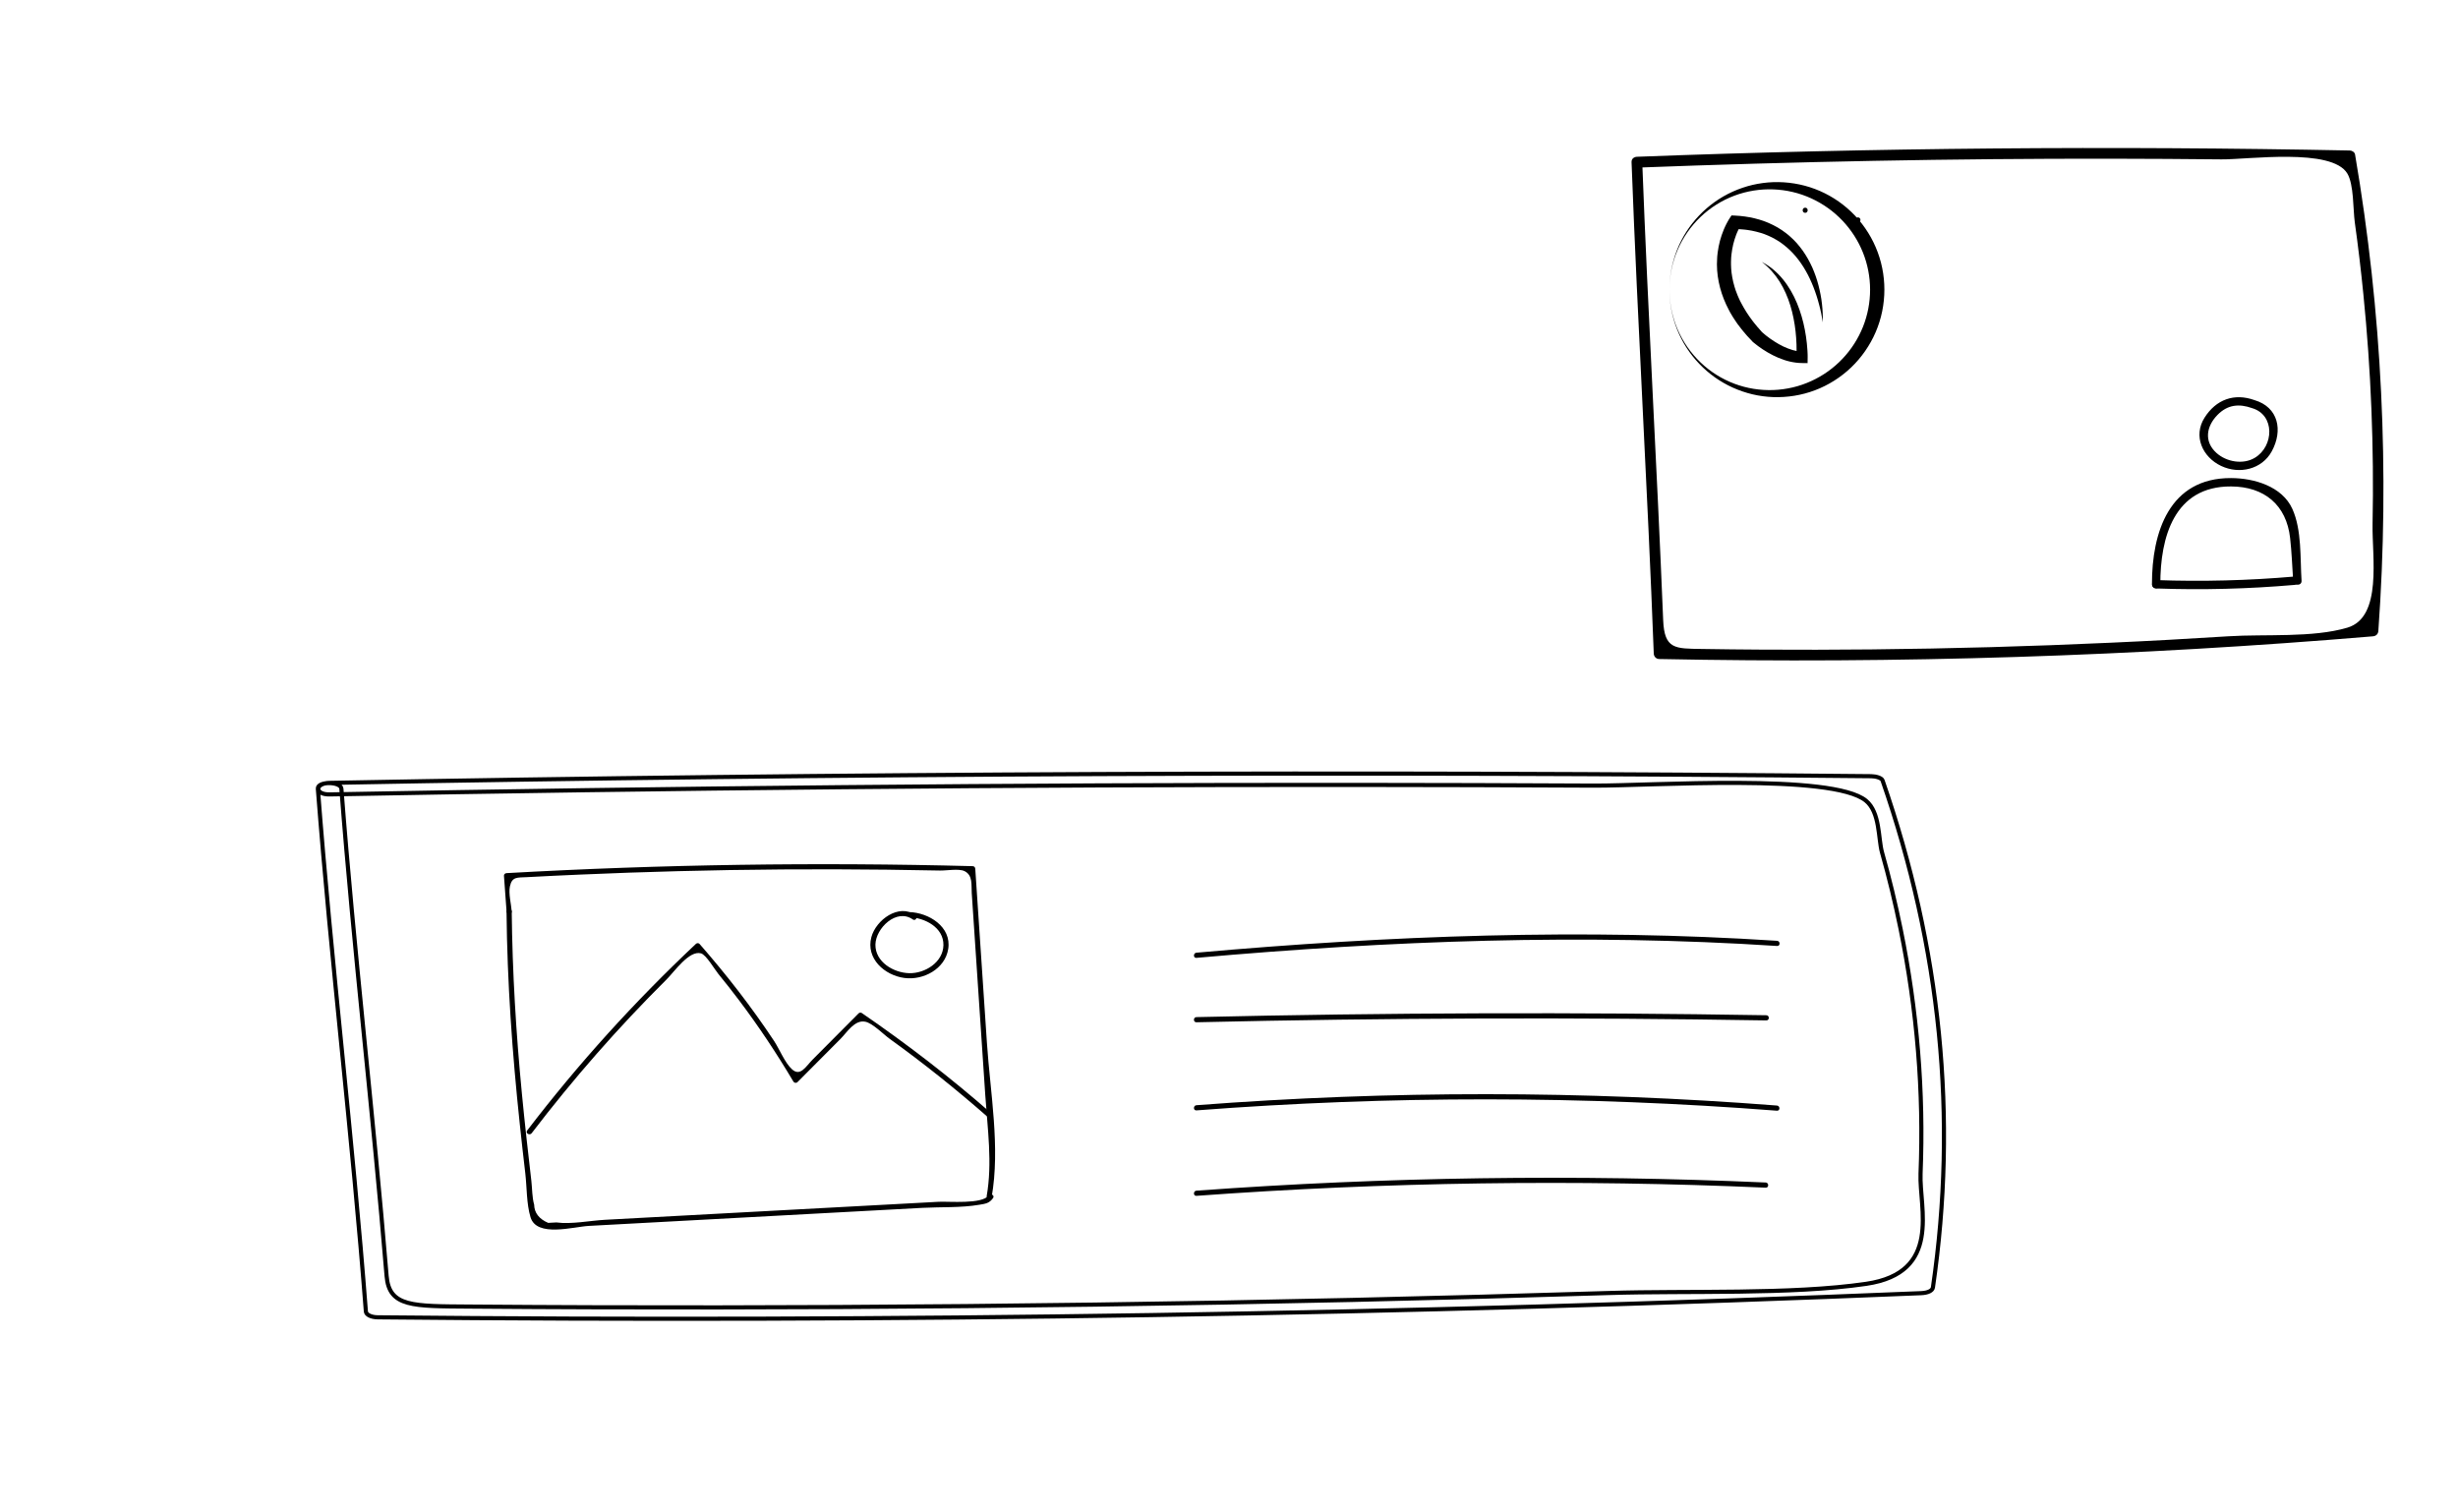 <?xml version="1.0" encoding="utf-8"?>
<!-- Generator: Adobe Illustrator 23.0.1, SVG Export Plug-In . SVG Version: 6.00 Build 0)  -->
<svg version="1.1" id="Calque_1" xmlns="http://www.w3.org/2000/svg" xmlns:xlink="http://www.w3.org/1999/xlink" x="0px" y="0px"
	 viewBox="0 0 595.28 366.13" style="enable-background:new 0 0 595.28 366.13;" xml:space="preserve">
<style type="text/css">
	.st0{fill:#9FCE9A;}
	.st1{fill:none;stroke:#000000;stroke-miterlimit:10;}
	.st2{fill:none;stroke:#000000;stroke-width:0.25;stroke-miterlimit:10;}
</style>
<g>
	<path d="M395.13,39.28c1.49,39.69,3.89,79.34,5.38,119.03c0.03,0.72,0.58,1.3,1.31,1.31c57.69,1.17,115.37-0.67,172.86-5.5
		c0.75-0.06,1.26-0.55,1.31-1.31c2.77-38.62,0.88-77.23-5.64-115.4c-0.1-0.57-0.73-0.95-1.27-0.96
		c-57.56-1.14-115.12-0.67-172.65,1.52c-1.69,0.06-1.69,2.69,0,2.63c38.28-1.46,76.59-2.21,114.9-2.16
		c8.89,0.01,17.78,0.07,26.67,0.16c6.38,0.07,26.71-2.86,30.48,3.43c1.6,2.68,1.37,8.67,1.8,11.78c0.81,5.79,1.5,11.6,2.08,17.43
		c0.93,9.25,1.58,18.52,1.95,27.81c0.37,9.29,0.47,18.6,0.28,27.9c-0.16,7.8,2.45,22.53-6.09,25.07c-8.38,2.5-20.04,1.53-28.77,2.09
		c-9.59,0.61-19.19,1.14-28.8,1.57c-19.2,0.88-38.42,1.42-57.65,1.61c-8.92,0.09-17.85,0.11-26.77,0.05
		c-4.81-0.03-9.61-0.08-14.42-0.16c-6.39-0.1-9.01,0.1-9.3-6.96c-1.49-36.99-3.67-73.94-5.07-110.94
		C397.69,37.59,395.07,37.58,395.13,39.28L395.13,39.28z"/>
	<path d="M523.19,141.51c-0.02-11.29,3.3-23.77,17.14-23.69c8.06,0.04,13.4,4.5,14.29,12.48c0.39,3.43,0.51,6.91,0.74,10.35
		c0.09,1.3,2.12,1.31,2.03,0c-0.36-5.46,0.09-12.28-2.23-17.4c-2.47-5.45-9.24-7.44-14.83-7.46c-14.99-0.07-19.19,13.15-19.17,25.72
		C521.17,142.82,523.2,142.82,523.19,141.51L523.19,141.51z"/>
	<path d="M522.18,142.53c11.2,0.4,22.36,0.11,33.52-0.86c1.29-0.11,1.3-2.14,0-2.03c-11.16,0.97-22.32,1.26-33.52,0.86
		C520.87,140.45,520.88,142.48,522.18,142.53L522.18,142.53z"/>
	<path d="M545.97,96.9c-4.89-1.75-9.29-0.14-12.07,4.26c-2.82,4.44-0.52,9.54,4.01,11.69c4.41,2.1,9.88,0.85,12.27-3.54
		C552.93,104.26,551.81,98.62,545.97,96.9c-1.25-0.37-1.79,1.59-0.54,1.96c5.57,1.65,5.28,9.23,0.66,12.01
		c-2.86,1.73-6.89,1.01-9.3-1.16c-3.11-2.8-2.43-6.49,0.25-9.22c2.43-2.48,5.2-2.77,8.39-1.63
		C546.66,99.29,547.19,97.33,545.97,96.9L545.97,96.9z"/>
	<g>
		<g>
			<path d="M449.96,53.9c0.8,0,0.81-1.25,0-1.25C449.15,52.65,449.15,53.9,449.96,53.9L449.96,53.9z"/>
		</g>
	</g>
	<g>
		<g>
			<path d="M437.18,51.55c0.8,0,0.81-1.25,0-1.25C436.37,50.3,436.37,51.55,437.18,51.55L437.18,51.55z"/>
		</g>
	</g>
</g>
<g>
	<g>
		<path class="st1" d="M76.98,191.02c3.23,42.23,8.4,84.41,11.63,126.64c0.06,0.77,1.25,1.38,2.84,1.4
			c124.76,1.24,249.49-0.71,373.83-5.85c1.62-0.07,2.72-0.59,2.84-1.4c6-41.09,1.9-82.17-12.2-122.78
			c-0.21-0.61-1.58-1.01-2.74-1.03c-124.48-1.21-248.95-0.72-373.36,1.62c-3.64,0.07-3.66,2.86,0,2.79
			c82.79-1.55,165.63-2.35,248.49-2.3c19.23,0.01,38.45,0.07,57.68,0.17c13.79,0.07,57.76-3.04,65.9,3.65
			c3.47,2.85,2.96,9.22,3.9,12.54c1.75,6.16,3.24,12.35,4.5,18.54c2.01,9.84,3.41,19.71,4.22,29.59c0.81,9.89,1.01,19.79,0.61,29.68
			c-0.34,8.3,5.29,23.97-13.16,26.67c-18.13,2.66-43.33,1.63-62.22,2.22c-20.75,0.65-41.51,1.21-62.28,1.68
			c-41.53,0.94-83.09,1.51-124.66,1.72c-19.3,0.1-38.6,0.12-57.9,0.06c-10.39-0.03-20.78-0.09-31.17-0.17
			c-13.82-0.1-19.49,0.1-20.1-7.41c-3.23-39.35-7.94-78.67-10.95-118.03C82.52,189.22,76.84,189.21,76.98,191.02L76.98,191.02z"/>
	</g>
	<g>
		<g>
			<g>
				<path d="M289.75,232c46.75-4.16,93.75-5.94,140.63-2.88c0.8,0.05,0.8-1.2,0-1.25c-46.88-3.06-93.87-1.28-140.63,2.88
					C288.96,230.82,288.95,232.07,289.75,232L289.75,232z"/>
			</g>
		</g>
		<g>
			<g>
				<path d="M289.75,247.6c46-1.07,92.01-1.22,138.02-0.45c0.8,0.01,0.8-1.24,0-1.25c-46.01-0.77-92.02-0.62-138.02,0.45
					C288.95,246.37,288.95,247.62,289.75,247.6L289.75,247.6z"/>
			</g>
		</g>
		<g>
			<g>
				<path d="M289.75,268.94c46.79-3.59,93.8-3.56,140.59,0.08c0.8,0.06,0.8-1.19,0-1.25c-46.79-3.64-93.79-3.67-140.59-0.08
					C288.96,267.75,288.95,269,289.75,268.94L289.75,268.94z"/>
			</g>
		</g>
		<g>
			<g>
				<path d="M289.75,289.64c45.88-3.36,91.92-4.01,137.87-1.98c0.8,0.04,0.8-1.21,0-1.25c-45.96-2.03-91.99-1.37-137.87,1.98
					C288.96,288.44,288.95,289.7,289.75,289.64L289.75,289.64z"/>
			</g>
		</g>
	</g>
	<g>
		<g>
			<g>
				<path d="M122.67,220.76c0.17,17.21,1.39,34.37,3.21,51.48c0.42,4,0.87,7.99,1.34,11.98c0.39,3.36,0.28,7.37,1.26,10.6
					c1.5,4.95,10.37,2.3,14.14,2.1c17.73-0.96,35.46-1.92,53.19-2.88c9.19-0.5,18.39-0.99,27.58-1.49
					c4.52-0.24,9.34,0.01,13.79-0.75c1.54-0.26,2.39-0.34,3.32-1.62c0.47-0.65-0.61-1.28-1.08-0.63c-1.58,2.18-9.58,1.4-12.09,1.53
					c-3.94,0.21-7.88,0.43-11.82,0.64c-7.55,0.41-15.1,0.82-22.66,1.22c-15.43,0.83-30.86,1.67-46.3,2.5
					c-3.67,0.2-8.18,1.14-11.82,0.64c-0.66,0.04-1.31,0.07-1.97,0.11c-2.23-0.96-3.36-2.44-3.4-4.42c-0.51-1.76-0.46-3.86-0.67-5.68
					c-0.82-7.03-1.61-14.07-2.29-21.12c-1.42-14.71-2.32-29.45-2.47-44.22C123.91,219.96,122.66,219.96,122.67,220.76L122.67,220.76
					z"/>
			</g>
		</g>
		<g>
			<g>
				<path d="M240.15,290c2.13-12.08-0.33-25.29-1.14-37.45c-0.94-14.05-1.88-28.09-2.82-42.14c-0.02-0.34-0.27-0.62-0.62-0.62
					c-37.64-0.99-75.31-0.43-112.9,1.69c-0.32,0.02-0.65,0.27-0.62,0.62c0.21,2.89,0.42,5.78,0.63,8.66c0.06,0.8,1.31,0.8,1.25,0
					c-0.13-1.78-0.8-4.33-0.44-6.06c0.51-2.43,1.83-2.12,4.13-2.25c4.29-0.23,8.57-0.44,12.86-0.62c7.92-0.35,15.84-0.62,23.76-0.83
					c16.84-0.44,33.69-0.56,50.53-0.36c4.29,0.05,8.59,0.12,12.88,0.21c1.61,0.03,4.58-0.52,5.94,0.14c2.07,1.01,1.62,3.4,1.75,5.31
					c0.55,8.17,1.09,16.33,1.64,24.5c0.55,8.17,1.09,16.33,1.64,24.5c0.54,8.07,1.75,16.34,0.34,24.38
					C238.81,290.45,240.01,290.79,240.15,290L240.15,290z"/>
			</g>
		</g>
		<g>
			<g>
				<path d="M128.76,274.47c10.02-13.12,20.91-25.55,32.62-37.19c1.98-1.96,5.51-7.16,8.39-6.37c1.24,0.34,3.33,3.92,4.18,4.96
					c1.72,2.1,3.4,4.23,5.03,6.4c4.77,6.32,9.13,12.9,13.17,19.7c0.2,0.34,0.7,0.41,0.98,0.13c3.49-3.5,6.97-7.01,10.46-10.51
					c1.57-1.58,3.4-4.66,5.98-4.12c1.79,0.37,4.43,3.1,5.93,4.17c8.17,5.88,16.02,12.17,23.59,18.8c0.6,0.53,1.49-0.35,0.88-0.88
					c-9.94-8.7-20.38-16.74-31.28-24.21c-0.23-0.15-0.57-0.09-0.76,0.1c-3.7,3.72-7.41,7.45-11.11,11.17
					c-1.67,1.68-2.97,4.2-4.99,2.39c-1.74-1.56-3.08-4.95-4.38-6.91c-5.46-8.24-11.52-16.04-18.04-23.48
					c-0.23-0.26-0.65-0.22-0.88,0c-14.83,13.96-28.5,29.03-40.87,45.21C127.19,274.47,128.28,275.1,128.76,274.47L128.76,274.47z"/>
			</g>
		</g>
		<g>
			<g>
				<path d="M221.71,221.63c-4.05-2.88-9.57,1.19-10.68,5.34c-1.39,5.2,3.21,9.27,8.01,9.9c4.56,0.61,9.84-2.17,10.6-7.02
					c0.85-5.4-4.73-8.8-9.43-8.94c-0.8-0.02-0.8,1.23,0,1.25c3.72,0.11,8.35,2.45,8.27,6.77c-0.08,4.17-4.51,6.88-8.3,6.78
					c-3.78-0.1-8.22-2.71-8.17-6.92c0.06-3.97,5.12-8.89,9.06-6.09C221.74,223.17,222.36,222.09,221.71,221.63L221.71,221.63z"/>
			</g>
		</g>
	</g>
</g>
<g>
	<path d="M404.31,70.16c0,3.29,0.63,6.59,1.86,9.65c1.23,3.07,3.05,5.9,5.35,8.3c2.29,2.41,5.06,4.38,8.13,5.77
		c1.53,0.69,3.14,1.24,4.78,1.63c1.65,0.39,3.34,0.61,5.04,0.67c3.4,0.11,6.86-0.43,10.09-1.66c3.23-1.22,6.23-3.11,8.75-5.52
		c2.52-2.41,4.56-5.35,5.95-8.58c1.39-3.23,2.1-6.75,2.1-10.27c0-3.52-0.71-7.04-2.1-10.27c-1.38-3.23-3.42-6.17-5.94-8.58
		c-2.52-2.41-5.52-4.3-8.76-5.52c-3.23-1.22-6.69-1.77-10.1-1.66c-1.7,0.06-3.4,0.29-5.04,0.67c-1.65,0.39-3.25,0.94-4.79,1.63
		c-3.07,1.39-5.84,3.36-8.13,5.77c-2.3,2.41-4.12,5.24-5.34,8.31C404.94,63.58,404.31,66.87,404.31,70.16z M404.31,70.16
		c0-3.29,0.67-6.59,1.97-9.61c1.29-3.02,3.21-5.77,5.57-8.02c2.36-2.25,5.17-4.01,8.19-5.14c3.02-1.13,6.25-1.64,9.43-1.52
		c1.59,0.06,3.17,0.27,4.71,0.64c1.54,0.36,3.03,0.88,4.46,1.53c1.43,0.65,2.78,1.44,4.05,2.34c1.27,0.9,2.44,1.93,3.51,3.05
		c2.14,2.25,3.83,4.89,4.97,7.74c1.14,2.85,1.73,5.92,1.73,8.99c0,3.07-0.58,6.13-1.72,8.99c-1.14,2.85-2.83,5.5-4.97,7.75
		c-2.13,2.25-4.71,4.1-7.57,5.4c-1.43,0.65-2.92,1.17-4.46,1.53c-1.54,0.36-3.12,0.58-4.71,0.64c-3.18,0.11-6.41-0.39-9.43-1.53
		c-3.02-1.13-5.83-2.89-8.19-5.15c-2.36-2.25-4.28-5-5.57-8.02C404.98,76.75,404.32,73.46,404.31,70.16z"/>
	<path d="M441.42,78.08c0.04-0.75,0.03-1.5,0-2.25c-0.02-0.38-0.04-0.75-0.07-1.13c-0.03-0.38-0.07-0.75-0.11-1.13
		c-0.08-0.75-0.2-1.5-0.34-2.24c-0.14-0.75-0.31-1.49-0.5-2.23c-0.38-1.48-0.89-2.93-1.51-4.34c-0.32-0.7-0.67-1.4-1.05-2.07
		c-0.38-0.68-0.8-1.34-1.25-1.98c-0.46-0.64-0.95-1.26-1.47-1.85c-0.53-0.59-1.1-1.14-1.7-1.67c-0.15-0.13-0.3-0.26-0.46-0.39
		l-0.47-0.37c-0.32-0.24-0.64-0.48-0.97-0.7c-0.33-0.23-0.67-0.43-1.02-0.64c-0.35-0.19-0.7-0.4-1.06-0.57
		c-0.36-0.19-0.72-0.35-1.09-0.51l-0.56-0.23c-0.09-0.04-0.19-0.08-0.28-0.11l-0.28-0.1c-0.75-0.28-1.52-0.5-2.3-0.69
		c-1.55-0.37-3.13-0.59-4.71-0.66l-0.88-0.04l-0.49,0.75l-0.07,0.11l-0.06,0.09l-0.1,0.17c-0.07,0.11-0.13,0.22-0.19,0.33
		c-0.12,0.22-0.24,0.43-0.35,0.65c-0.11,0.22-0.21,0.44-0.32,0.66c-0.1,0.22-0.2,0.44-0.29,0.66c-0.37,0.89-0.68,1.8-0.93,2.73
		c-0.24,0.93-0.43,1.87-0.55,2.82l-0.08,0.72l-0.02,0.18l-0.01,0.18l-0.02,0.36c-0.04,0.48-0.04,0.96-0.05,1.44
		c0,1.92,0.28,3.84,0.77,5.69c0.49,1.85,1.21,3.63,2.09,5.3l0.33,0.63c0.12,0.2,0.24,0.4,0.36,0.61c0.24,0.4,0.48,0.81,0.75,1.19
		l0.39,0.58l0.2,0.29l0.1,0.15l0.11,0.14l0.85,1.11c0.14,0.19,0.29,0.36,0.44,0.54l0.45,0.53c0.15,0.18,0.3,0.36,0.45,0.53
		l0.49,0.52l0.49,0.52l0.24,0.26l0.12,0.13l0.06,0.06l0.02,0.02l0.04,0.03l0.07,0.06c0.38,0.32,0.75,0.61,1.13,0.89
		c1.52,1.12,3.15,2.09,4.92,2.84c0.88,0.37,1.8,0.69,2.75,0.91c0.95,0.22,1.94,0.36,2.94,0.37l1.39,0.02l0.02-1.32l0-0.12l0-0.11
		l0-0.22l-0.01-0.43c-0.01-0.29-0.02-0.57-0.04-0.85c-0.03-0.57-0.08-1.13-0.14-1.69c-0.12-1.12-0.27-2.23-0.49-3.34
		c-0.21-1.1-0.47-2.2-0.79-3.28c-0.32-1.08-0.69-2.14-1.12-3.18c-0.44-1.04-0.93-2.05-1.5-3.02c-0.57-0.97-1.2-1.9-1.92-2.77
		c-0.71-0.87-1.5-1.66-2.35-2.37l-0.32-0.26l-0.33-0.25c-0.11-0.09-0.22-0.16-0.34-0.24c-0.11-0.08-0.22-0.16-0.34-0.23
		c-0.46-0.31-0.94-0.58-1.42-0.84c1.74,1.34,3.19,2.97,4.32,4.77c0.57,0.9,1.06,1.85,1.49,2.82c0.21,0.49,0.42,0.98,0.6,1.47
		c0.18,0.5,0.35,1,0.51,1.51c0.31,1.01,0.57,2.04,0.77,3.08c0.1,0.52,0.2,1.04,0.28,1.57c0.08,0.52,0.15,1.05,0.21,1.58
		c0.11,1.05,0.2,2.11,0.23,3.17c0.02,0.53,0.03,1.06,0.02,1.58c0,0.26-0.01,0.52-0.02,0.78l-0.01,0.39l-0.01,0.19l-0.01,0.09
		l-0.01,0.08l1.41-1.3c-0.77-0.06-1.54-0.21-2.31-0.43c-0.76-0.23-1.52-0.52-2.26-0.87c-0.37-0.17-0.73-0.37-1.09-0.57
		c-0.36-0.2-0.71-0.41-1.06-0.64c-0.35-0.22-0.69-0.46-1.03-0.69c-0.34-0.24-0.67-0.49-1-0.75c-0.32-0.26-0.65-0.52-0.94-0.79
		l-0.05-0.05l-0.02-0.02l-0.01-0.01c0.01,0.01,0.02,0.02,0.03,0.03l-0.1-0.12l-0.2-0.23l-0.41-0.47l-0.41-0.46
		c-0.13-0.16-0.27-0.33-0.4-0.49l-0.4-0.49c-0.13-0.17-0.27-0.33-0.39-0.5c-1.02-1.34-1.92-2.76-2.69-4.23l-0.29-0.55
		c-0.09-0.19-0.17-0.38-0.26-0.56l-0.25-0.57l-0.06-0.14l-0.06-0.14l-0.11-0.29l-0.22-0.58l-0.06-0.14l-0.05-0.15l-0.09-0.29
		l-0.19-0.59c-0.03-0.1-0.06-0.2-0.08-0.3l-0.08-0.3l-0.16-0.59l-0.12-0.6l-0.06-0.3c-0.02-0.1-0.04-0.2-0.06-0.3l-0.09-0.6
		l-0.05-0.3l-0.03-0.3l-0.06-0.61c-0.01-0.1-0.01-0.2-0.02-0.3l-0.01-0.3l-0.01-0.3l-0.01-0.15l0-0.15c0-0.41-0.01-0.81,0.02-1.22
		l0.01-0.3l0.01-0.15l0.01-0.15l0.06-0.61c0.1-0.81,0.23-1.61,0.42-2.41c0.2-0.79,0.43-1.57,0.72-2.33
		c0.07-0.19,0.15-0.38,0.23-0.56c0.08-0.18,0.16-0.37,0.25-0.55c0.08-0.18,0.17-0.36,0.26-0.53c0.05-0.08,0.09-0.17,0.14-0.25
		l0.07-0.12l0.05-0.09l-1.37,0.71c0.35,0.01,0.7,0.02,1.05,0.04c0.35,0.02,0.7,0.04,1.05,0.08l0.52,0.05l0.52,0.07
		c0.35,0.04,0.69,0.11,1.03,0.17c0.68,0.14,1.36,0.3,2.02,0.5l0.25,0.07c0.08,0.03,0.16,0.06,0.25,0.08l0.49,0.17
		c0.32,0.13,0.65,0.24,0.96,0.39c0.32,0.13,0.63,0.29,0.94,0.44c0.3,0.17,0.61,0.32,0.91,0.5c0.3,0.17,0.59,0.36,0.89,0.55l0.43,0.3
		c0.14,0.1,0.28,0.21,0.42,0.31c0.55,0.42,1.09,0.88,1.6,1.36c0.51,0.49,0.99,1,1.45,1.54c0.91,1.09,1.73,2.27,2.44,3.53
		c0.72,1.25,1.33,2.58,1.87,3.95c0.27,0.68,0.51,1.38,0.74,2.08c0.23,0.7,0.43,1.41,0.62,2.13
		C440.92,75.13,441.23,76.59,441.42,78.08z"/>
</g>
</svg>
